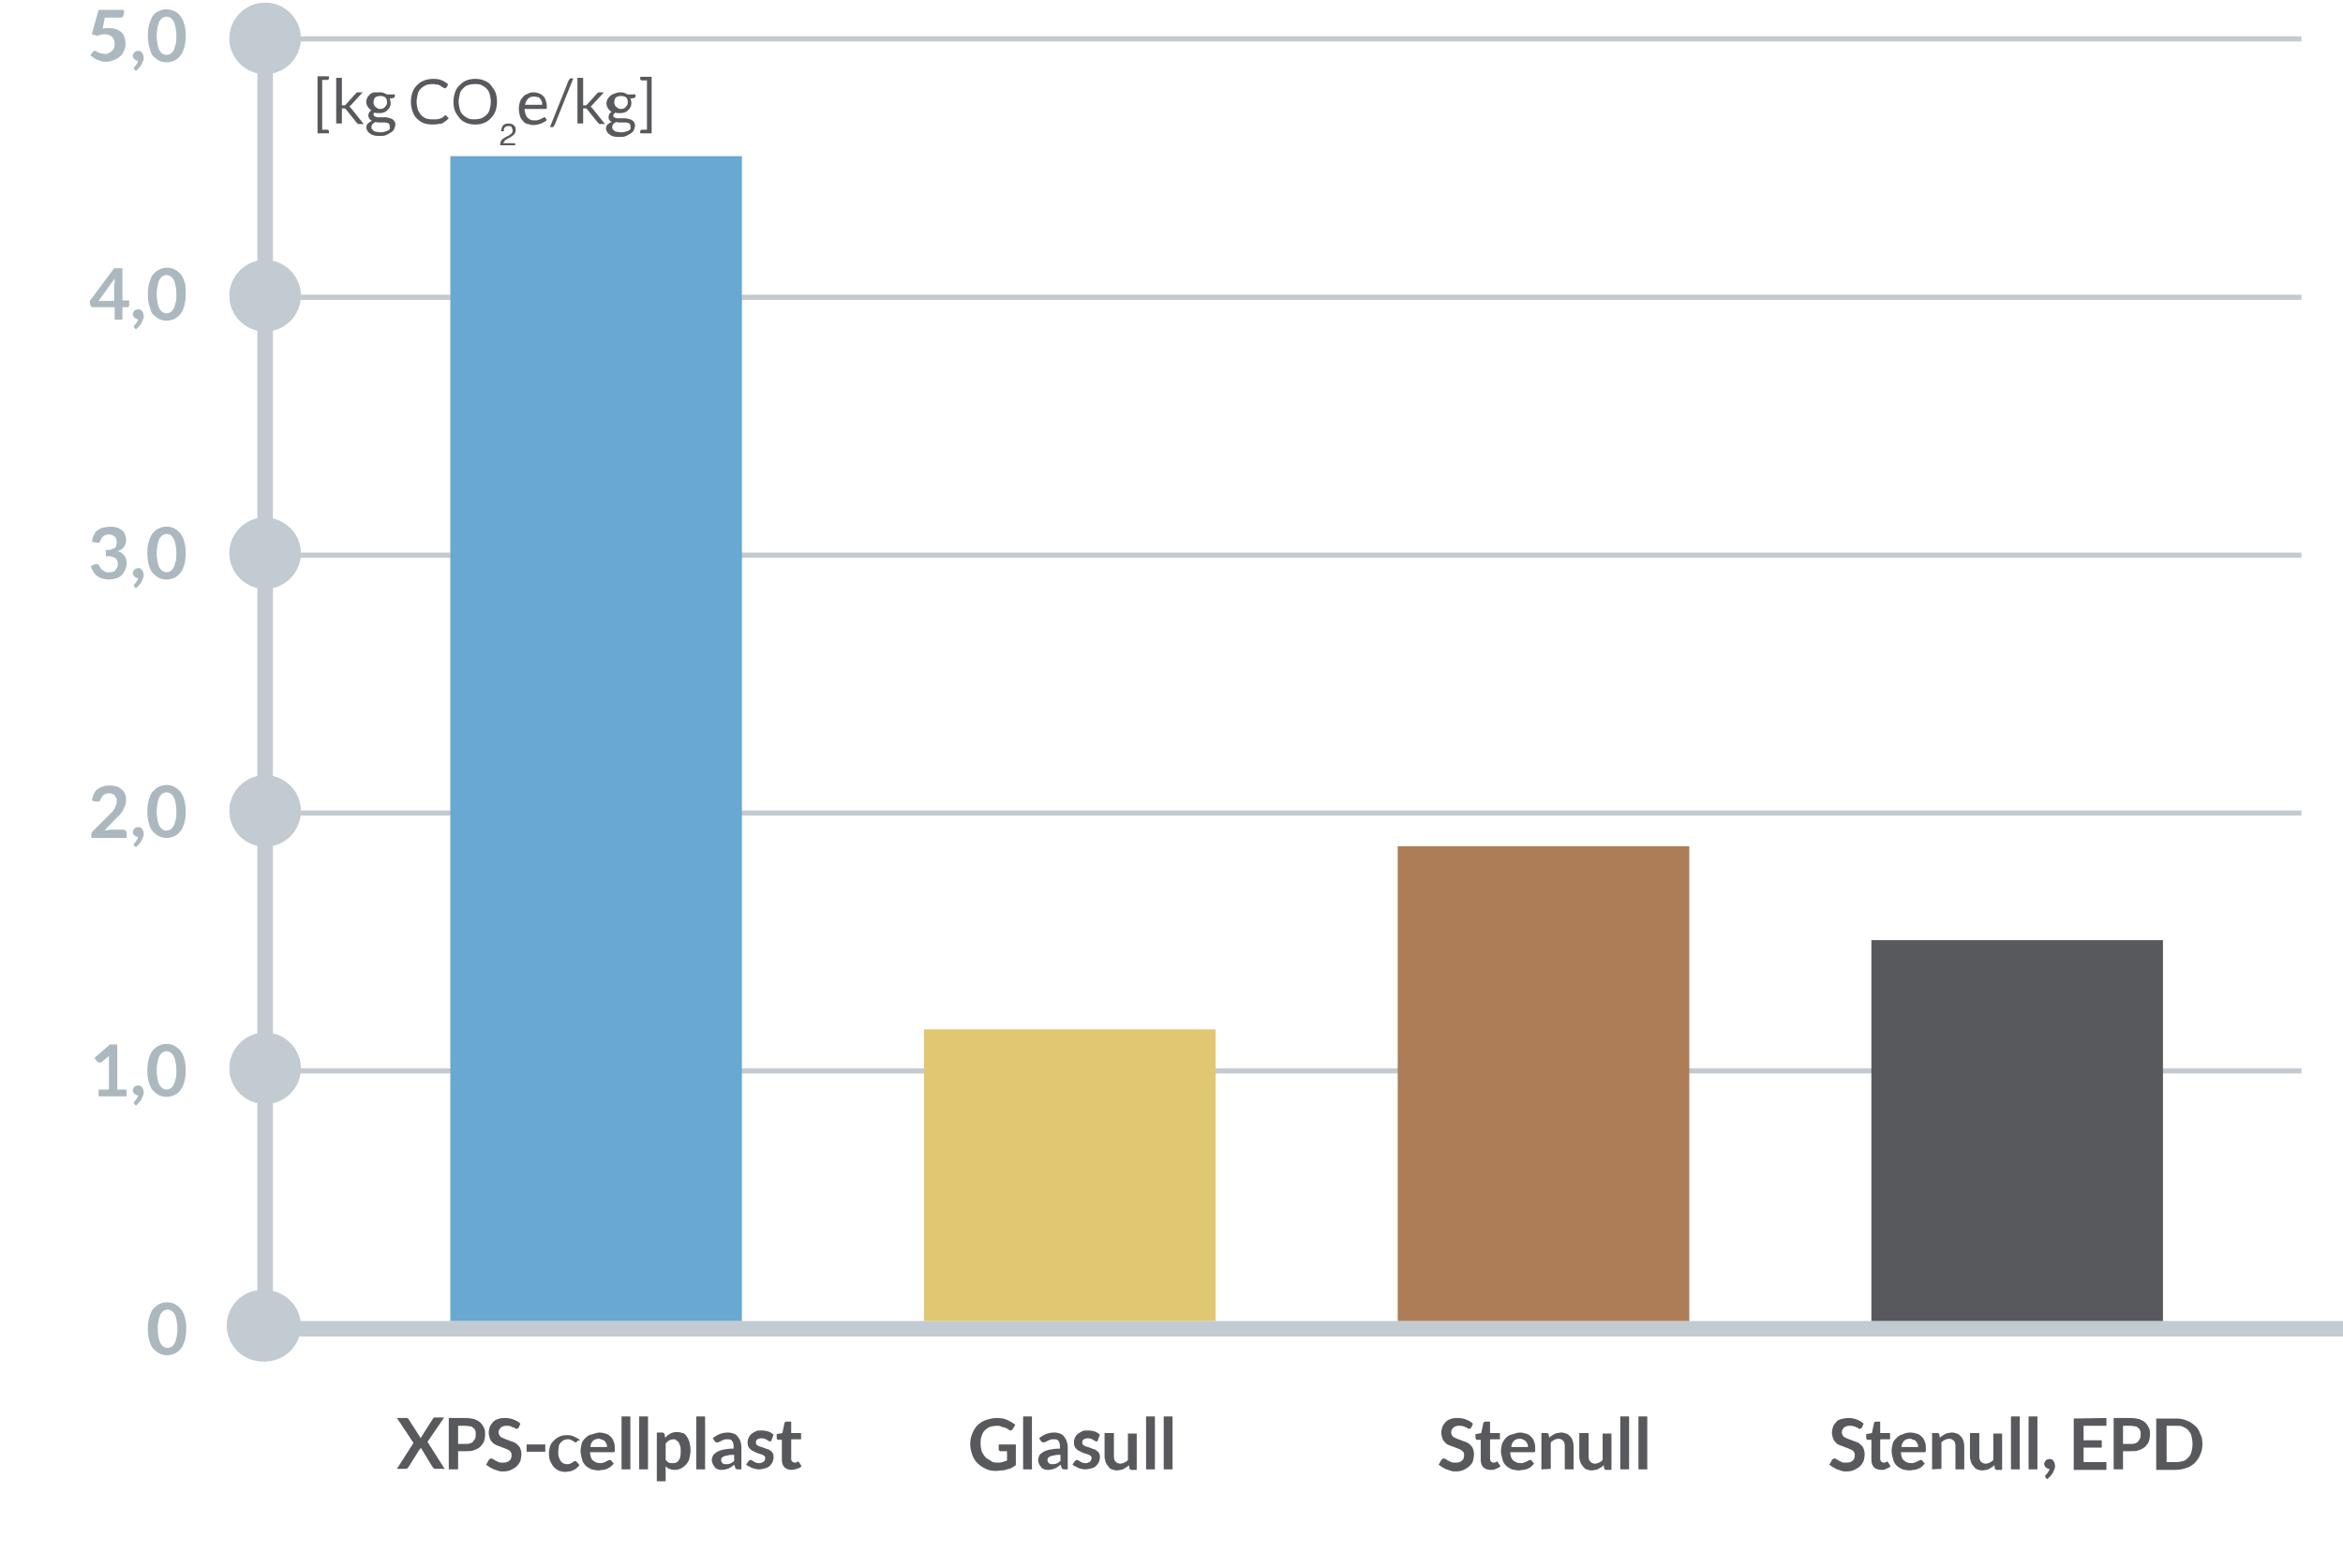 <?xml version="1.0" encoding="utf-8"?>
<!-- Generator: Adobe Illustrator 26.3.1, SVG Export Plug-In . SVG Version: 6.00 Build 0)  -->
<svg version="1.1" id="Group_1597" xmlns="http://www.w3.org/2000/svg" xmlns:xlink="http://www.w3.org/1999/xlink" x="0px" y="0px"
	 viewBox="0 0 451.6 302.3" style="enable-background:new 0 0 451.6 302.3;" xml:space="preserve">
<style type="text/css">
	.st0{enable-background:new    ;}
	.st1{fill:#ACB8BF;}
	.st2{clip-path:url(#SVGID_00000021097525694753598350000017687344074108751266_);}
	.st3{fill:#58595C;}
	.st4{fill:#C2CBD1;}
	.st5{clip-path:url(#SVGID_00000121240689869745102020000009972926457386087870_);}
	.st6{clip-path:url(#SVGID_00000031906868313459284750000012369961743848984966_);}
	.st7{fill:#68A8D1;}
	.st8{fill:#E1C772;}
	.st9{fill:#AD7D57;}
</style>
<g class="st0">
	<path class="st1" d="M21.4,101.5c0.5,0,0.9,0.1,1.2,0.2s0.7,0.3,0.9,0.5c0.3,0.2,0.5,0.5,0.6,0.8s0.2,0.6,0.2,1
		c0,0.3,0,0.6-0.1,0.8s-0.2,0.5-0.3,0.6c-0.1,0.2-0.3,0.3-0.5,0.5c-0.2,0.1-0.4,0.2-0.7,0.3c0.6,0.2,1,0.5,1.3,0.9s0.4,0.9,0.4,1.5
		c0,0.5-0.1,0.9-0.3,1.3c-0.2,0.4-0.4,0.7-0.7,1c-0.3,0.3-0.7,0.5-1.1,0.6s-0.8,0.2-1.3,0.2s-0.9-0.1-1.3-0.2s-0.7-0.3-1-0.5
		s-0.5-0.5-0.7-0.8s-0.4-0.7-0.5-1.1l0.7-0.3c0.1-0.1,0.3-0.1,0.4-0.1s0.2,0,0.3,0.1c0.1,0.1,0.2,0.1,0.2,0.2
		c0.1,0.2,0.2,0.3,0.3,0.5c0.1,0.2,0.2,0.3,0.4,0.4c0.1,0.1,0.3,0.2,0.5,0.3s0.4,0.1,0.7,0.1c0.3,0,0.5,0,0.8-0.1s0.4-0.2,0.5-0.4
		c0.1-0.2,0.3-0.3,0.3-0.5c0.1-0.2,0.1-0.4,0.1-0.6s0-0.5-0.1-0.6c-0.1-0.2-0.2-0.4-0.3-0.5c-0.2-0.1-0.4-0.2-0.7-0.3
		c-0.3-0.1-0.7-0.1-1.2-0.1V106c0.4,0,0.8,0,1-0.1c0.3-0.1,0.5-0.2,0.7-0.3c0.2-0.1,0.3-0.3,0.3-0.5c0.1-0.2,0.1-0.4,0.1-0.6
		c0-0.5-0.1-0.8-0.4-1.1c-0.3-0.2-0.6-0.4-1.1-0.4c-0.4,0-0.7,0.1-1,0.3s-0.5,0.5-0.6,0.8c-0.1,0.2-0.1,0.3-0.2,0.4
		s-0.2,0.1-0.4,0.1c-0.1,0-0.2,0-0.2,0l-0.9-0.2c0.1-0.5,0.2-0.9,0.4-1.3c0.2-0.4,0.4-0.7,0.7-0.9s0.6-0.4,1-0.5
		S21,101.5,21.4,101.5z"/>
	<path class="st1" d="M25.6,110.5c0-0.1,0-0.2,0.1-0.4c0-0.1,0.1-0.2,0.2-0.3c0.1-0.1,0.2-0.2,0.3-0.2c0.1,0,0.3-0.1,0.4-0.1
		c0.2,0,0.3,0,0.5,0.1c0.1,0.1,0.2,0.1,0.3,0.3s0.2,0.2,0.2,0.4c0,0.1,0.1,0.3,0.1,0.4c0,0.2,0,0.5-0.1,0.7s-0.2,0.5-0.3,0.7
		c-0.1,0.2-0.3,0.5-0.5,0.7s-0.4,0.4-0.6,0.6l-0.3-0.3c-0.1-0.1-0.1-0.2-0.1-0.3v-0.1l0.1-0.1c0.1-0.1,0.1-0.1,0.2-0.2
		s0.1-0.2,0.2-0.3c0.1-0.1,0.1-0.2,0.2-0.3c0.1-0.1,0.1-0.2,0.1-0.4c-0.1,0-0.3,0-0.4-0.1s-0.2-0.1-0.3-0.2
		c-0.1-0.1-0.2-0.2-0.2-0.3C25.6,110.8,25.6,110.6,25.6,110.5z"/>
	<path class="st1" d="M35.8,106.6c0,0.9-0.1,1.6-0.3,2.3c-0.2,0.6-0.4,1.2-0.8,1.6c-0.3,0.4-0.7,0.7-1.2,0.9
		c-0.4,0.2-0.9,0.3-1.4,0.3s-1-0.1-1.4-0.3c-0.4-0.2-0.8-0.5-1.2-0.9s-0.6-0.9-0.8-1.6c-0.2-0.6-0.3-1.4-0.3-2.3s0.1-1.6,0.3-2.3
		c0.2-0.6,0.4-1.2,0.8-1.6s0.7-0.7,1.2-0.9c0.4-0.2,0.9-0.3,1.4-0.3s1,0.1,1.4,0.3c0.4,0.2,0.8,0.5,1.2,0.9c0.3,0.4,0.6,0.9,0.8,1.6
		S35.8,105.7,35.8,106.6z M34,106.6c0-0.7-0.1-1.3-0.2-1.8c-0.1-0.5-0.2-0.8-0.4-1.1s-0.4-0.5-0.6-0.6s-0.5-0.2-0.7-0.2
		s-0.5,0.1-0.7,0.2s-0.4,0.3-0.6,0.6c-0.2,0.3-0.3,0.7-0.4,1.1c-0.1,0.5-0.2,1.1-0.2,1.8c0,0.7,0.1,1.3,0.2,1.8s0.2,0.8,0.4,1.1
		c0.2,0.3,0.4,0.5,0.6,0.6s0.5,0.2,0.7,0.2s0.5-0.1,0.7-0.2s0.4-0.3,0.6-0.6s0.3-0.7,0.4-1.1C34,107.9,34,107.3,34,106.6z"/>
</g>
<g class="st0">
	<path class="st1" d="M23.6,57.9h1.3v1c0,0.1,0,0.2-0.1,0.2s-0.1,0.1-0.3,0.1h-0.9v2.4h-1.5v-2.4h-4.2c-0.1,0-0.2,0-0.3-0.1
		c-0.1-0.1-0.1-0.2-0.2-0.3L17.3,58l4.7-6.3h1.6V57.9z M22.1,54.7c0-0.1,0-0.3,0-0.5s0-0.3,0-0.5L19,58h3v-3.3H22.1z"/>
	<path class="st1" d="M25.6,60.6c0-0.1,0-0.2,0.1-0.4c0-0.1,0.1-0.2,0.2-0.3s0.2-0.2,0.3-0.2c0.1,0,0.3-0.1,0.4-0.1
		c0.2,0,0.3,0,0.5,0.1c0.1,0.1,0.2,0.1,0.3,0.3s0.2,0.2,0.2,0.4c0,0.1,0.1,0.3,0.1,0.4c0,0.2,0,0.5-0.1,0.7s-0.2,0.5-0.3,0.7
		c-0.1,0.2-0.3,0.5-0.5,0.7s-0.4,0.4-0.6,0.6l-0.3-0.3c-0.1-0.1-0.1-0.2-0.1-0.3v-0.1l0.1-0.1c0.1-0.1,0.1-0.1,0.2-0.2
		c0.1-0.1,0.1-0.2,0.2-0.3s0.1-0.2,0.2-0.3s0.1-0.2,0.1-0.4c-0.1,0-0.3,0-0.4-0.1s-0.2-0.1-0.3-0.2c-0.1-0.1-0.2-0.2-0.2-0.3
		C25.6,60.9,25.6,60.8,25.6,60.6z"/>
	<path class="st1" d="M35.8,56.7c0,0.9-0.1,1.6-0.3,2.3c-0.2,0.6-0.4,1.2-0.8,1.6c-0.3,0.4-0.7,0.7-1.2,0.9
		c-0.4,0.2-0.9,0.3-1.4,0.3s-1-0.1-1.4-0.3s-0.8-0.5-1.2-0.9s-0.5-1-0.7-1.6s-0.3-1.4-0.3-2.3c0-0.9,0.1-1.6,0.3-2.3
		c0.2-0.6,0.4-1.2,0.8-1.6s0.7-0.7,1.2-0.9c0.4-0.2,0.9-0.3,1.4-0.3s1,0.1,1.4,0.3s0.8,0.5,1.2,0.9c0.3,0.4,0.6,0.9,0.8,1.6
		S35.8,55.9,35.8,56.7z M34,56.7c0-0.7-0.1-1.3-0.2-1.8c-0.1-0.5-0.2-0.8-0.4-1.1s-0.4-0.5-0.6-0.6S32.3,53,32.1,53
		s-0.5,0.1-0.7,0.2c-0.2,0.1-0.4,0.3-0.6,0.6s-0.3,0.7-0.4,1.1c-0.1,0.5-0.2,1.1-0.2,1.8s0.1,1.3,0.2,1.8s0.2,0.8,0.4,1.1
		c0.2,0.3,0.4,0.5,0.6,0.6s0.5,0.2,0.7,0.2s0.5-0.1,0.7-0.2s0.4-0.3,0.6-0.6s0.3-0.7,0.4-1.1C34,58,34,57.4,34,56.7z"/>
</g>
<g id="Group_1592">
	<g>
		<g>
			<g>
				<defs>
					<rect id="SVGID_1_" y="0" width="451.6" height="302.3"/>
				</defs>
				<clipPath id="SVGID_00000058585260998893556190000016621690631329323708_">
					<use xlink:href="#SVGID_1_"  style="overflow:visible;"/>
				</clipPath>
				<g id="Group_1591" style="clip-path:url(#SVGID_00000058585260998893556190000016621690631329323708_);">
					<g class="st0">
						<path class="st1" d="M23.9,2.6c0,0.2-0.1,0.4-0.2,0.6c-0.2,0.2-0.4,0.2-0.8,0.2h-2.7l-0.4,2.1c0.4-0.1,0.9-0.1,1.2-0.1
							c0.5,0,1,0.1,1.4,0.2c0.4,0.2,0.7,0.4,1,0.6c0.3,0.3,0.5,0.6,0.6,1s0.2,0.8,0.2,1.2c0,0.5-0.1,1-0.3,1.4
							c-0.2,0.4-0.4,0.8-0.8,1.1c-0.3,0.3-0.7,0.5-1.2,0.7s-0.9,0.3-1.5,0.3c-0.3,0-0.6,0-0.9-0.1s-0.5-0.2-0.8-0.3
							s-0.5-0.2-0.7-0.4s-0.4-0.3-0.6-0.4l0.5-0.7c0.1-0.2,0.3-0.2,0.4-0.2s0.2,0,0.3,0.1s0.3,0.2,0.4,0.2s0.3,0.2,0.5,0.2
							s0.5,0.1,0.7,0.1c0.3,0,0.6,0,0.8-0.2c0.2-0.1,0.4-0.2,0.6-0.4s0.3-0.4,0.4-0.6c0.1-0.2,0.1-0.5,0.1-0.8c0-0.5-0.2-1-0.5-1.3
							s-0.8-0.5-1.4-0.5c-0.5,0-1,0.1-1.4,0.3l-1.1-0.3L19,1.9h4.9V2.6z"/>
						<path class="st1" d="M25.6,10.8c0-0.1,0-0.2,0.1-0.4c0-0.1,0.1-0.2,0.2-0.3s0.2-0.2,0.3-0.2c0.1,0,0.3-0.1,0.4-0.1
							c0.2,0,0.3,0,0.5,0.1c0.1,0.1,0.2,0.1,0.3,0.3s0.2,0.2,0.2,0.4c0,0.1,0.1,0.3,0.1,0.4c0,0.2,0,0.5-0.1,0.7s-0.2,0.5-0.3,0.7
							c-0.1,0.2-0.3,0.5-0.5,0.7s-0.4,0.4-0.6,0.6l-0.3-0.3c-0.1-0.1-0.1-0.2-0.1-0.3V13l0.1-0.1c0.1-0.1,0.1-0.1,0.2-0.2
							c0.1-0.1,0.1-0.2,0.2-0.3s0.1-0.2,0.2-0.3s0.1-0.2,0.1-0.4c-0.1,0-0.3,0-0.4-0.1s-0.2-0.1-0.3-0.2c-0.1-0.1-0.2-0.2-0.2-0.3
							C25.6,11.1,25.6,10.9,25.6,10.8z"/>
						<path class="st1" d="M35.8,6.9c0,0.9-0.1,1.6-0.3,2.3c-0.2,0.6-0.4,1.2-0.8,1.6c-0.3,0.4-0.7,0.7-1.2,0.9
							c-0.4,0.2-0.9,0.3-1.4,0.3s-1-0.1-1.4-0.3s-0.8-0.5-1.2-0.9s-0.5-1-0.7-1.7c-0.2-0.6-0.3-1.4-0.3-2.3s0.1-1.6,0.3-2.3
							C29,4,29.2,3.4,29.5,3s0.7-0.7,1.2-0.9c0.4-0.2,0.9-0.3,1.4-0.3c0.5,0,1,0.1,1.4,0.3C34,2.3,34.4,2.6,34.7,3s0.6,0.9,0.8,1.6
							S35.8,6,35.8,6.9z M34,6.9c0-0.7-0.1-1.3-0.2-1.8c-0.1-0.5-0.2-0.8-0.4-1.1S33,3.5,32.8,3.4s-0.5-0.2-0.7-0.2
							s-0.5,0.1-0.7,0.2C31.2,3.5,31,3.7,30.8,4s-0.3,0.7-0.4,1.1c-0.1,0.5-0.2,1.1-0.2,1.8s0.1,1.3,0.2,1.8s0.2,0.8,0.4,1.1
							c0.2,0.3,0.4,0.5,0.6,0.6s0.5,0.2,0.7,0.2c0.2,0,0.5-0.1,0.7-0.2s0.4-0.3,0.6-0.6s0.3-0.7,0.4-1.1C34,8.2,34,7.6,34,6.9z"/>
					</g>
				</g>
			</g>
		</g>
	</g>
</g>
<g class="st0">
	<path class="st1" d="M21.2,151.4c0.5,0,0.9,0.1,1.3,0.2c0.4,0.1,0.7,0.3,1,0.6c0.3,0.2,0.5,0.5,0.6,0.9c0.2,0.3,0.2,0.7,0.2,1.2
		c0,0.4-0.1,0.7-0.2,1s-0.3,0.6-0.4,0.9c-0.2,0.3-0.4,0.6-0.6,0.8c-0.2,0.3-0.5,0.5-0.8,0.8l-2.2,2.3c0.2-0.1,0.4-0.1,0.6-0.1
		s0.4-0.1,0.6-0.1h2.5c0.2,0,0.3,0.1,0.4,0.2c0.1,0.1,0.2,0.2,0.2,0.4v1h-6.8v-0.6c0-0.1,0-0.2,0.1-0.4c0-0.1,0.1-0.2,0.2-0.3l3-3
		c0.3-0.3,0.5-0.5,0.7-0.7s0.4-0.5,0.5-0.7s0.2-0.5,0.3-0.7c0.1-0.2,0.1-0.5,0.1-0.7s0-0.4-0.1-0.6c-0.1-0.2-0.2-0.3-0.3-0.5
		s-0.3-0.2-0.5-0.3s-0.4-0.1-0.6-0.1c-0.4,0-0.7,0.1-1,0.3s-0.4,0.5-0.6,0.8c-0.1,0.2-0.1,0.3-0.2,0.4c-0.1,0.1-0.2,0.1-0.4,0.1
		c-0.1,0-0.1,0-0.2,0l-0.9-0.2c0.1-0.5,0.2-0.9,0.4-1.3c0.2-0.4,0.4-0.7,0.7-0.9c0.3-0.2,0.6-0.4,1-0.5
		C20.4,151.4,20.8,151.4,21.2,151.4z"/>
	<path class="st1" d="M25.6,160.4c0-0.1,0-0.2,0.1-0.4c0-0.1,0.1-0.2,0.2-0.3s0.2-0.2,0.3-0.2c0.1,0,0.3-0.1,0.4-0.1
		c0.2,0,0.3,0,0.5,0.1c0.1,0.1,0.2,0.1,0.3,0.3s0.2,0.2,0.2,0.4c0,0.1,0.1,0.3,0.1,0.4c0,0.2,0,0.5-0.1,0.7s-0.2,0.5-0.3,0.7
		c-0.1,0.2-0.3,0.5-0.5,0.7s-0.4,0.4-0.6,0.6l-0.3-0.3c-0.1-0.1-0.1-0.2-0.1-0.3v-0.1l0.1-0.1c0.1-0.1,0.1-0.1,0.2-0.2
		c0.1-0.1,0.1-0.2,0.2-0.3s0.1-0.2,0.2-0.3s0.1-0.2,0.1-0.4c-0.1,0-0.3,0-0.4-0.1s-0.2-0.1-0.3-0.2c-0.1-0.1-0.2-0.2-0.2-0.3
		C25.6,160.6,25.6,160.5,25.6,160.4z"/>
	<path class="st1" d="M35.8,156.4c0,0.9-0.1,1.6-0.3,2.3c-0.2,0.6-0.4,1.2-0.8,1.6c-0.3,0.4-0.7,0.7-1.2,0.9
		c-0.4,0.2-0.9,0.3-1.4,0.3s-1-0.1-1.4-0.3s-0.8-0.5-1.2-0.9s-0.6-0.9-0.8-1.6c-0.2-0.6-0.3-1.4-0.3-2.3c0-0.9,0.1-1.6,0.3-2.3
		c0.2-0.6,0.4-1.2,0.8-1.6s0.7-0.7,1.2-0.9c0.4-0.2,0.9-0.3,1.4-0.3s1,0.1,1.4,0.3s0.8,0.5,1.2,0.9c0.3,0.4,0.6,0.9,0.8,1.6
		S35.8,155.6,35.8,156.4z M34,156.4c0-0.7-0.1-1.3-0.2-1.8c-0.1-0.5-0.2-0.8-0.4-1.1s-0.4-0.5-0.6-0.6s-0.5-0.2-0.7-0.2
		s-0.5,0.1-0.7,0.2c-0.2,0.1-0.4,0.3-0.6,0.6s-0.3,0.7-0.4,1.1c-0.1,0.5-0.2,1.1-0.2,1.8s0.1,1.3,0.2,1.8s0.2,0.8,0.4,1.1
		c0.2,0.3,0.4,0.5,0.6,0.6s0.5,0.2,0.7,0.2s0.5-0.1,0.7-0.2s0.4-0.3,0.6-0.6s0.3-0.7,0.4-1.1C34,157.7,34,157.2,34,156.4z"/>
</g>
<g class="st0">
	<path class="st1" d="M35.9,256.1c0,0.9-0.1,1.6-0.3,2.3c-0.2,0.6-0.4,1.2-0.8,1.6c-0.3,0.4-0.7,0.7-1.2,0.9
		c-0.4,0.2-0.9,0.3-1.4,0.3s-1-0.1-1.4-0.3c-0.4-0.2-0.8-0.5-1.2-0.9s-0.6-0.9-0.8-1.6c-0.2-0.6-0.3-1.4-0.3-2.3
		c0-0.9,0.1-1.6,0.3-2.3c0.2-0.6,0.4-1.2,0.8-1.6s0.7-0.7,1.2-0.9c0.4-0.2,0.9-0.3,1.4-0.3s1,0.1,1.4,0.3s0.8,0.5,1.2,0.9
		c0.3,0.4,0.6,0.9,0.8,1.6S35.9,255.3,35.9,256.1z M34.2,256.1c0-0.7-0.1-1.3-0.2-1.8c-0.1-0.5-0.2-0.8-0.4-1.1s-0.4-0.5-0.6-0.6
		s-0.5-0.2-0.7-0.2s-0.5,0.1-0.7,0.2c-0.2,0.1-0.4,0.3-0.6,0.6s-0.3,0.7-0.4,1.1c-0.1,0.5-0.2,1.1-0.2,1.8c0,0.7,0.1,1.3,0.2,1.8
		s0.2,0.8,0.4,1.1c0.2,0.3,0.4,0.5,0.6,0.6s0.5,0.2,0.7,0.2s0.5-0.1,0.7-0.2s0.4-0.3,0.6-0.6s0.3-0.7,0.4-1.1
		C34.1,257.5,34.2,256.9,34.2,256.1z"/>
</g>
<g class="st0">
	<path class="st3" d="M79.7,278.1l-3.2-4.8h1.8c0.1,0,0.2,0,0.3,0.1c0.1,0,0.1,0.1,0.2,0.2l2.3,3.6c0-0.1,0-0.1,0.1-0.2
		c0-0.1,0.1-0.1,0.1-0.2l2.1-3.3c0.1-0.2,0.2-0.3,0.4-0.3h1.8l-3.2,4.7l3.3,5.2h-1.8c-0.1,0-0.2,0-0.3-0.1c-0.1-0.1-0.1-0.1-0.2-0.2
		l-2.3-3.8c0,0.1,0,0.1-0.1,0.2c0,0,0,0.1-0.1,0.1l-2.2,3.5c-0.1,0.1-0.1,0.2-0.2,0.2s-0.2,0.1-0.3,0.1h-1.7L79.7,278.1z"/>
</g>
<g class="st0">
	<path class="st3" d="M88.3,279.7v3.5h-1.8v-9.9h3.2c0.7,0,1.2,0.1,1.7,0.2c0.5,0.2,0.9,0.4,1.2,0.7c0.3,0.3,0.5,0.6,0.7,1
		s0.2,0.8,0.2,1.3s-0.1,0.9-0.2,1.3c-0.2,0.4-0.4,0.7-0.7,1c-0.3,0.3-0.7,0.5-1.2,0.7s-1,0.2-1.7,0.2L88.3,279.7L88.3,279.7z
		 M88.3,278.3h1.4c0.3,0,0.6,0,0.9-0.1s0.5-0.2,0.6-0.4c0.2-0.2,0.3-0.4,0.4-0.6s0.1-0.5,0.1-0.8s0-0.5-0.1-0.7s-0.2-0.4-0.4-0.5
		c-0.2-0.2-0.4-0.3-0.6-0.3s-0.5-0.1-0.9-0.1h-1.4V278.3z"/>
</g>
<g class="st0">
	<path class="st3" d="M100,275.1c-0.1,0.1-0.1,0.2-0.2,0.2s-0.1,0.1-0.2,0.1s-0.2,0-0.3-0.1c-0.1-0.1-0.2-0.2-0.4-0.2
		s-0.3-0.2-0.5-0.2c-0.2-0.1-0.5-0.1-0.7-0.1c-0.3,0-0.5,0-0.7,0.1s-0.4,0.1-0.5,0.3c-0.1,0.1-0.2,0.2-0.3,0.4
		c-0.1,0.2-0.1,0.3-0.1,0.5s0.1,0.4,0.2,0.6s0.3,0.3,0.5,0.4s0.5,0.2,0.7,0.3s0.6,0.2,0.8,0.3c0.3,0.1,0.6,0.2,0.8,0.3
		c0.3,0.1,0.5,0.3,0.7,0.5s0.4,0.4,0.5,0.7c0.1,0.3,0.2,0.6,0.2,1.1c0,0.4-0.1,0.9-0.2,1.3c-0.2,0.4-0.4,0.7-0.7,1s-0.7,0.5-1.1,0.7
		s-0.9,0.3-1.5,0.3c-0.3,0-0.6,0-0.9-0.1s-0.6-0.2-0.9-0.3s-0.5-0.3-0.8-0.4c-0.2-0.2-0.5-0.3-0.7-0.5l0.5-0.9
		c0.1-0.1,0.1-0.1,0.2-0.2c0.1,0,0.1-0.1,0.2-0.1s0.2,0,0.4,0.1s0.3,0.2,0.5,0.3c0.2,0.1,0.4,0.2,0.6,0.3c0.2,0.1,0.5,0.1,0.9,0.1
		c0.5,0,0.9-0.1,1.2-0.4c0.3-0.2,0.4-0.6,0.4-1.1c0-0.3-0.1-0.5-0.2-0.6c-0.1-0.2-0.3-0.3-0.5-0.4s-0.5-0.2-0.7-0.3
		c-0.3-0.1-0.6-0.2-0.8-0.3c-0.3-0.1-0.6-0.2-0.8-0.3s-0.5-0.3-0.7-0.5s-0.4-0.5-0.5-0.8s-0.2-0.7-0.2-1.1s0.1-0.7,0.2-1.1
		c0.1-0.3,0.4-0.6,0.6-0.9c0.3-0.3,0.6-0.5,1-0.6c0.4-0.2,0.9-0.2,1.4-0.2c0.6,0,1.1,0.1,1.6,0.3c0.5,0.2,0.9,0.4,1.3,0.8L100,275.1
		z"/>
</g>
<g class="st0">
	<path class="st3" d="M101.5,278.4h3.6v1.4h-3.6V278.4z"/>
</g>
<g class="st0">
	<path class="st3" d="M111.3,277.7c-0.1,0.1-0.1,0.1-0.1,0.2c0,0-0.1,0.1-0.2,0.1s-0.2,0-0.3-0.1s-0.2-0.1-0.3-0.2
		c-0.1-0.1-0.3-0.1-0.4-0.2c-0.2-0.1-0.4-0.1-0.6-0.1c-0.3,0-0.6,0.1-0.8,0.2s-0.4,0.3-0.6,0.5c-0.1,0.2-0.3,0.4-0.3,0.7
		s-0.1,0.6-0.1,1s0,0.7,0.1,1s0.2,0.5,0.3,0.7c0.2,0.2,0.3,0.4,0.5,0.5s0.5,0.2,0.7,0.2c0.3,0,0.5,0,0.7-0.1s0.3-0.1,0.4-0.2
		s0.2-0.2,0.3-0.2c0.1-0.1,0.2-0.1,0.3-0.1c0.1,0,0.2,0.1,0.3,0.2l0.5,0.6c-0.2,0.2-0.4,0.4-0.6,0.6c-0.2,0.1-0.4,0.3-0.7,0.4
		c-0.2,0.1-0.5,0.2-0.7,0.2c-0.3,0-0.5,0.1-0.7,0.1c-0.4,0-0.8-0.1-1.2-0.2c-0.4-0.2-0.7-0.4-1-0.7s-0.5-0.7-0.7-1.1s-0.3-1-0.3-1.5
		s0.1-1,0.2-1.4s0.4-0.8,0.7-1.1c0.3-0.3,0.6-0.6,1.1-0.8c0.4-0.2,0.9-0.3,1.5-0.3c0.5,0,1,0.1,1.4,0.3c0.4,0.2,0.8,0.4,1.1,0.7
		L111.3,277.7z"/>
</g>
<g class="st0">
	<path class="st3" d="M115.5,276.1c0.4,0,0.9,0.1,1.2,0.2c0.4,0.1,0.7,0.3,1,0.6c0.3,0.3,0.5,0.6,0.6,1c0.2,0.4,0.2,0.8,0.2,1.4
		c0,0.1,0,0.2,0,0.3c0,0.1,0,0.2-0.1,0.2l-0.1,0.1c-0.1,0-0.1,0-0.2,0h-4.4c0.1,0.7,0.2,1.3,0.6,1.6s0.8,0.5,1.3,0.5
		c0.3,0,0.5,0,0.7-0.1s0.4-0.1,0.5-0.2s0.3-0.1,0.4-0.2s0.2-0.1,0.3-0.1c0.1,0,0.1,0,0.2,0s0.1,0.1,0.1,0.1l0.5,0.6
		c-0.2,0.2-0.4,0.4-0.6,0.6c-0.2,0.1-0.5,0.3-0.7,0.4c-0.3,0.1-0.5,0.2-0.8,0.2s-0.5,0.1-0.8,0.1c-0.5,0-0.9-0.1-1.4-0.2
		c-0.4-0.2-0.8-0.4-1.1-0.7s-0.6-0.7-0.7-1.2s-0.3-1-0.3-1.6c0-0.5,0.1-0.9,0.2-1.4s0.4-0.8,0.7-1.1c0.3-0.3,0.6-0.6,1.1-0.7
		S115,276.1,115.5,276.1z M115.5,277.3c-0.5,0-0.9,0.1-1.2,0.4s-0.5,0.7-0.5,1.2h3.2c0-0.2,0-0.4-0.1-0.6s-0.2-0.4-0.3-0.5
		c-0.1-0.1-0.3-0.3-0.5-0.3S115.8,277.3,115.5,277.3z"/>
	<path class="st3" d="M121.5,273v10.2h-1.7V273H121.5z"/>
</g>
<g class="st0">
	<path class="st3" d="M124.9,273v10.2h-1.7V273H124.9z"/>
	<path class="st3" d="M126.6,285.5v-9.4h1c0.1,0,0.2,0,0.3,0.1c0.1,0,0.1,0.1,0.2,0.2l0.1,0.7c0.3-0.3,0.6-0.6,1-0.8
		c0.4-0.2,0.8-0.3,1.3-0.3c0.4,0,0.7,0.1,1.1,0.2s0.6,0.4,0.8,0.7c0.2,0.3,0.4,0.7,0.5,1.1s0.2,1,0.2,1.5s-0.1,1-0.2,1.5
		s-0.3,0.8-0.6,1.2c-0.3,0.3-0.6,0.6-1,0.8c-0.4,0.2-0.8,0.3-1.3,0.3c-0.4,0-0.7-0.1-1-0.2s-0.5-0.3-0.7-0.5v2.9L126.6,285.5
		L126.6,285.5z M129.9,277.4c-0.4,0-0.7,0.1-0.9,0.2s-0.5,0.4-0.7,0.6v3.2c0.2,0.2,0.4,0.4,0.6,0.5c0.2,0.1,0.5,0.1,0.7,0.1
		c0.3,0,0.5,0,0.7-0.1s0.4-0.2,0.5-0.4c0.1-0.2,0.3-0.4,0.3-0.7c0.1-0.3,0.1-0.7,0.1-1.1s0-0.8-0.1-1c-0.1-0.3-0.2-0.5-0.3-0.7
		s-0.3-0.3-0.5-0.4C130.3,277.4,130.1,277.4,129.9,277.4z"/>
</g>
<g class="st0">
	<path class="st3" d="M135.9,273v10.2h-1.7V273H135.9z"/>
	<path class="st3" d="M143.1,283.2h-0.8c-0.2,0-0.3,0-0.4-0.1c-0.1,0-0.2-0.1-0.2-0.3l-0.2-0.5c-0.2,0.2-0.4,0.3-0.5,0.4
		c-0.2,0.1-0.3,0.2-0.5,0.3c-0.2,0.1-0.4,0.1-0.6,0.2c-0.2,0-0.4,0.1-0.7,0.1s-0.6,0-0.8-0.1c-0.3-0.1-0.5-0.2-0.6-0.4
		c-0.2-0.2-0.3-0.4-0.4-0.6c-0.1-0.2-0.2-0.5-0.2-0.8s0.1-0.5,0.2-0.8s0.4-0.5,0.7-0.7s0.8-0.4,1.3-0.5s1.2-0.2,2-0.2v-0.4
		c0-0.5-0.1-0.8-0.3-1.1s-0.5-0.3-0.9-0.3c-0.3,0-0.5,0-0.7,0.1s-0.3,0.1-0.5,0.2c-0.1,0.1-0.3,0.2-0.4,0.2
		c-0.1,0.1-0.2,0.1-0.4,0.1c-0.1,0-0.2,0-0.3-0.1s-0.1-0.1-0.2-0.2l-0.3-0.5c0.8-0.7,1.8-1.1,2.9-1.1c0.4,0,0.8,0.1,1.1,0.2
		s0.6,0.3,0.8,0.6s0.4,0.5,0.5,0.9c0.1,0.3,0.2,0.7,0.2,1.1v4.3L143.1,283.2L143.1,283.2z M139.8,282.2c0.2,0,0.3,0,0.5,0
		c0.1,0,0.3-0.1,0.4-0.1c0.1-0.1,0.3-0.1,0.4-0.2c0.1-0.1,0.2-0.2,0.4-0.3v-1.2c-0.5,0-0.9,0-1.2,0.1s-0.6,0.1-0.8,0.2
		s-0.3,0.2-0.4,0.3s-0.1,0.3-0.1,0.4c0,0.3,0.1,0.5,0.3,0.6C139.3,282.1,139.5,282.2,139.8,282.2z"/>
	<path class="st3" d="M148.7,277.6c0,0.1-0.1,0.1-0.1,0.2c-0.1,0-0.1,0-0.2,0c-0.1,0-0.2,0-0.3-0.1s-0.2-0.1-0.3-0.2
		s-0.3-0.1-0.4-0.2c-0.2,0-0.3-0.1-0.6-0.1s-0.6,0.1-0.8,0.2s-0.3,0.3-0.3,0.6c0,0.2,0,0.3,0.1,0.4s0.2,0.2,0.4,0.3
		c0.2,0.1,0.3,0.1,0.6,0.2c0.2,0.1,0.4,0.1,0.6,0.2s0.4,0.2,0.6,0.2c0.2,0.1,0.4,0.2,0.6,0.4c0.2,0.1,0.3,0.3,0.4,0.5
		c0.1,0.2,0.1,0.4,0.1,0.7c0,0.3-0.1,0.7-0.2,0.9s-0.3,0.5-0.5,0.7s-0.5,0.4-0.9,0.5s-0.8,0.2-1.2,0.2c-0.2,0-0.5,0-0.7-0.1
		c-0.2,0-0.5-0.1-0.7-0.2s-0.4-0.2-0.6-0.3c-0.2-0.1-0.3-0.2-0.5-0.3l0.4-0.6c0.1-0.1,0.1-0.1,0.2-0.2s0.2-0.1,0.3-0.1
		s0.2,0,0.3,0.1s0.2,0.1,0.3,0.2s0.3,0.1,0.4,0.2c0.2,0.1,0.4,0.1,0.6,0.1c0.2,0,0.4,0,0.5-0.1c0.1,0,0.3-0.1,0.4-0.2
		c0.1-0.1,0.2-0.2,0.2-0.3c0-0.1,0.1-0.2,0.1-0.3c0-0.2,0-0.3-0.1-0.4s-0.2-0.2-0.4-0.3c-0.2-0.1-0.3-0.1-0.6-0.2
		c-0.2-0.1-0.4-0.1-0.6-0.2c-0.2-0.1-0.4-0.2-0.6-0.3c-0.2-0.1-0.4-0.2-0.6-0.4s-0.3-0.3-0.4-0.6c-0.1-0.2-0.1-0.5-0.1-0.8
		s0.1-0.6,0.2-0.8c0.1-0.3,0.3-0.5,0.5-0.7s0.5-0.3,0.8-0.5s0.7-0.2,1.2-0.2s0.9,0.1,1.3,0.2s0.7,0.4,1,0.6L148.7,277.6z"/>
</g>
<g class="st0">
	<path class="st3" d="M152.6,283.3c-0.6,0-1.1-0.2-1.4-0.5c-0.3-0.3-0.5-0.8-0.5-1.4v-3.9H150c-0.1,0-0.2,0-0.2-0.1
		s-0.1-0.1-0.1-0.3v-0.7l1.1-0.2l0.4-1.9c0-0.1,0.1-0.2,0.1-0.2c0.1,0,0.1-0.1,0.3-0.1h0.9v2.2h1.9v1.2h-1.9v3.8
		c0,0.2,0.1,0.4,0.2,0.5c0.1,0.1,0.3,0.2,0.4,0.2c0.1,0,0.2,0,0.3,0s0.1-0.1,0.2-0.1c0.1,0,0.1-0.1,0.1-0.1h0.1c0.1,0,0.1,0,0.1,0
		l0.1,0.1l0.5,0.8c-0.2,0.2-0.5,0.4-0.9,0.5S152.9,283.3,152.6,283.3z"/>
</g>
<g class="st0">
	<path class="st3" d="M192.1,281.9c0.4,0,0.8,0,1.1-0.1s0.6-0.2,0.9-0.3v-1.8h-1.2c-0.1,0-0.2,0-0.3-0.1s-0.1-0.1-0.1-0.2v-1h3.3v4
		c-0.3,0.2-0.5,0.3-0.8,0.5s-0.6,0.2-0.9,0.3s-0.6,0.2-1,0.2s-0.7,0.1-1.1,0.1c-0.7,0-1.4-0.1-2-0.4s-1.1-0.6-1.6-1.1s-0.8-1-1-1.6
		s-0.4-1.3-0.4-2s0.1-1.4,0.4-2.1s0.6-1.2,1-1.6s1-0.8,1.6-1s1.4-0.4,2.1-0.4c0.8,0,1.5,0.1,2.1,0.4s1.1,0.6,1.5,0.9l-0.5,0.8
		c-0.1,0.2-0.2,0.3-0.4,0.3c-0.1,0-0.2,0-0.3-0.1s-0.3-0.2-0.5-0.3s-0.3-0.2-0.5-0.2s-0.4-0.1-0.6-0.2s-0.5-0.1-0.8-0.1
		c-0.5,0-0.9,0.1-1.3,0.2c-0.4,0.2-0.7,0.4-1,0.7s-0.5,0.7-0.6,1.1c-0.2,0.4-0.2,0.9-0.2,1.4c0,0.6,0.1,1.1,0.2,1.5
		c0.2,0.4,0.4,0.8,0.7,1.1s0.6,0.5,1,0.7C191.2,281.8,191.6,281.9,192.1,281.9z"/>
</g>
<g class="st0">
	<path class="st3" d="M198.9,273v10.2h-1.7V273H198.9z"/>
	<path class="st3" d="M206,283.2h-0.8c-0.2,0-0.3,0-0.4-0.1c-0.1,0-0.2-0.1-0.2-0.3l-0.2-0.5c-0.2,0.2-0.4,0.3-0.5,0.4
		c-0.2,0.1-0.3,0.2-0.5,0.3c-0.2,0.1-0.4,0.1-0.6,0.2c-0.2,0-0.4,0.1-0.7,0.1s-0.6,0-0.8-0.1c-0.3-0.1-0.5-0.2-0.6-0.4
		c-0.2-0.2-0.3-0.4-0.4-0.6c-0.1-0.2-0.2-0.5-0.2-0.8s0.1-0.5,0.2-0.8s0.4-0.5,0.7-0.7s0.8-0.4,1.3-0.5s1.2-0.2,2-0.2v-0.4
		c0-0.5-0.1-0.8-0.3-1.1s-0.5-0.3-0.9-0.3c-0.3,0-0.5,0-0.7,0.1s-0.3,0.1-0.5,0.2c-0.1,0.1-0.3,0.2-0.4,0.2
		c-0.1,0.1-0.2,0.1-0.4,0.1c-0.1,0-0.2,0-0.3-0.1s-0.1-0.1-0.2-0.2l-0.3-0.5c0.8-0.7,1.8-1.1,2.9-1.1c0.4,0,0.8,0.1,1.1,0.2
		s0.6,0.3,0.8,0.6s0.4,0.5,0.5,0.9c0.1,0.3,0.2,0.7,0.2,1.1v4.3L206,283.2L206,283.2z M202.7,282.2c0.2,0,0.3,0,0.5,0
		c0.1,0,0.3-0.1,0.4-0.1c0.1-0.1,0.3-0.1,0.4-0.2c0.1-0.1,0.2-0.2,0.4-0.3v-1.2c-0.5,0-0.9,0-1.2,0.1s-0.6,0.1-0.8,0.2
		s-0.3,0.2-0.4,0.3s-0.1,0.3-0.1,0.4c0,0.3,0.1,0.5,0.3,0.6C202.2,282.1,202.5,282.2,202.7,282.2z"/>
	<path class="st3" d="M211.6,277.6c0,0.1-0.1,0.1-0.1,0.2c-0.1,0-0.1,0-0.2,0c-0.1,0-0.2,0-0.3-0.1s-0.2-0.1-0.3-0.2
		s-0.3-0.1-0.4-0.2c-0.2,0-0.3-0.1-0.6-0.1s-0.6,0.1-0.8,0.2s-0.3,0.3-0.3,0.6c0,0.2,0,0.3,0.1,0.4s0.2,0.2,0.4,0.3
		c0.2,0.1,0.3,0.1,0.6,0.2c0.2,0.1,0.4,0.1,0.6,0.2s0.4,0.2,0.6,0.2c0.2,0.1,0.4,0.2,0.6,0.4c0.2,0.1,0.3,0.3,0.4,0.5
		c0.1,0.2,0.1,0.4,0.1,0.7c0,0.3-0.1,0.7-0.2,0.9s-0.3,0.5-0.5,0.7s-0.5,0.4-0.9,0.5s-0.8,0.2-1.2,0.2c-0.2,0-0.5,0-0.7-0.1
		c-0.2,0-0.5-0.1-0.7-0.2s-0.4-0.2-0.6-0.3c-0.2-0.1-0.3-0.2-0.5-0.3l0.4-0.6c0.1-0.1,0.1-0.1,0.2-0.2s0.2-0.1,0.3-0.1
		s0.2,0,0.3,0.1s0.2,0.1,0.3,0.2s0.3,0.1,0.4,0.2c0.2,0.1,0.4,0.1,0.6,0.1c0.2,0,0.4,0,0.5-0.1c0.1,0,0.3-0.1,0.4-0.2
		c0.1-0.1,0.2-0.2,0.2-0.3c0-0.1,0.1-0.2,0.1-0.3c0-0.2,0-0.3-0.1-0.4s-0.2-0.2-0.4-0.3c-0.2-0.1-0.3-0.1-0.6-0.2
		c-0.2-0.1-0.4-0.1-0.6-0.2c-0.2-0.1-0.4-0.2-0.6-0.3c-0.2-0.1-0.4-0.2-0.6-0.4s-0.3-0.3-0.4-0.6c-0.1-0.2-0.1-0.5-0.1-0.8
		s0.1-0.6,0.2-0.8c0.1-0.3,0.3-0.5,0.5-0.7s0.5-0.3,0.8-0.5s0.7-0.2,1.2-0.2s0.9,0.1,1.3,0.2s0.7,0.4,1,0.6L211.6,277.6z"/>
</g>
<g class="st0">
	<path class="st3" d="M214.7,276.2v4.5c0,0.4,0.1,0.8,0.3,1s0.5,0.4,0.9,0.4c0.3,0,0.6-0.1,0.8-0.2c0.3-0.1,0.5-0.3,0.7-0.5v-5.1
		h1.7v7h-1c-0.2,0-0.4-0.1-0.4-0.3l-0.1-0.6c-0.1,0.1-0.3,0.3-0.5,0.4s-0.3,0.2-0.5,0.3c-0.2,0.1-0.4,0.2-0.6,0.2
		c-0.2,0-0.4,0.1-0.7,0.1c-0.4,0-0.7-0.1-1-0.2s-0.5-0.3-0.7-0.6s-0.4-0.5-0.5-0.8s-0.2-0.7-0.2-1.1v-4.5L214.7,276.2L214.7,276.2z"
		/>
	<path class="st3" d="M222.6,273v10.2h-1.7V273H222.6z"/>
</g>
<g class="st0">
	<path class="st3" d="M226,273v10.2h-1.7V273H226z"/>
</g>
<g class="st0">
	<path class="st3" d="M283.6,275.1c0,0.1-0.1,0.2-0.2,0.2s-0.1,0.1-0.2,0.1s-0.2,0-0.3-0.1c-0.1-0.1-0.2-0.2-0.4-0.2
		c-0.2-0.1-0.3-0.2-0.5-0.2c-0.2-0.1-0.5-0.1-0.7-0.1c-0.3,0-0.5,0-0.7,0.1s-0.4,0.1-0.5,0.3c-0.1,0.1-0.2,0.2-0.3,0.4
		s-0.1,0.3-0.1,0.5s0.1,0.4,0.2,0.6s0.3,0.3,0.5,0.4s0.5,0.2,0.7,0.3c0.3,0.1,0.6,0.2,0.8,0.3c0.3,0.1,0.6,0.2,0.8,0.3
		c0.3,0.1,0.5,0.3,0.7,0.5s0.4,0.4,0.5,0.7c0.1,0.3,0.2,0.6,0.2,1.1c0,0.4-0.1,0.9-0.2,1.3s-0.4,0.7-0.7,1c-0.3,0.3-0.7,0.5-1.1,0.7
		s-0.9,0.3-1.5,0.3c-0.3,0-0.6,0-0.9-0.1s-0.6-0.2-0.9-0.3c-0.3-0.1-0.5-0.3-0.8-0.4c-0.2-0.2-0.5-0.3-0.7-0.5l0.5-0.9
		c0.1-0.1,0.1-0.1,0.2-0.2c0.1,0,0.1-0.1,0.2-0.1s0.2,0,0.4,0.1s0.3,0.2,0.5,0.3c0.2,0.1,0.4,0.2,0.6,0.3c0.2,0.1,0.5,0.1,0.9,0.1
		c0.5,0,0.9-0.1,1.2-0.4c0.3-0.2,0.4-0.6,0.4-1.1c0-0.3-0.1-0.5-0.2-0.6s-0.3-0.3-0.5-0.4s-0.5-0.2-0.7-0.3s-0.6-0.2-0.8-0.3
		c-0.3-0.1-0.6-0.2-0.8-0.3c-0.3-0.1-0.5-0.3-0.7-0.5s-0.4-0.5-0.5-0.8s-0.2-0.7-0.2-1.1s0.1-0.7,0.2-1.1c0.1-0.3,0.4-0.6,0.6-0.9
		c0.3-0.3,0.6-0.5,1-0.6c0.4-0.2,0.9-0.2,1.4-0.2c0.6,0,1.1,0.1,1.6,0.3s0.9,0.4,1.3,0.8L283.6,275.1z"/>
</g>
<g class="st0">
	<path class="st3" d="M287.3,283.3c-0.6,0-1.1-0.2-1.4-0.5s-0.5-0.8-0.5-1.4v-3.9h-0.7c-0.1,0-0.2,0-0.2-0.1s-0.1-0.1-0.1-0.3v-0.7
		l1.1-0.2l0.4-1.9c0-0.1,0.1-0.2,0.1-0.2c0.1,0,0.2-0.1,0.3-0.1h0.9v2.2h1.9v1.2h-1.9v3.8c0,0.2,0.1,0.4,0.2,0.5s0.3,0.2,0.4,0.2
		s0.2,0,0.3,0c0.1,0,0.1-0.1,0.2-0.1s0.1-0.1,0.1-0.1h0.1c0.1,0,0.1,0,0.1,0l0.1,0.1l0.5,0.8c-0.2,0.2-0.5,0.4-0.9,0.5
		C288,283.3,287.7,283.3,287.3,283.3z"/>
</g>
<g class="st0">
	<path class="st3" d="M292.9,276.1c0.4,0,0.9,0.1,1.2,0.2c0.4,0.1,0.7,0.3,1,0.6c0.3,0.3,0.5,0.6,0.6,1c0.2,0.4,0.2,0.8,0.2,1.4
		c0,0.1,0,0.2,0,0.3c0,0.1,0,0.2-0.1,0.2l-0.1,0.1c-0.1,0-0.1,0-0.2,0h-4.4c0,0.7,0.2,1.3,0.6,1.6s0.8,0.5,1.3,0.5
		c0.3,0,0.5,0,0.7-0.1s0.4-0.1,0.5-0.2s0.3-0.1,0.4-0.2s0.2-0.1,0.3-0.1c0.1,0,0.1,0,0.2,0s0.1,0.1,0.1,0.1l0.5,0.6
		c-0.2,0.2-0.4,0.4-0.6,0.6s-0.5,0.3-0.7,0.4c-0.3,0.1-0.5,0.2-0.8,0.2s-0.5,0.1-0.8,0.1c-0.5,0-0.9-0.1-1.4-0.2
		c-0.4-0.2-0.8-0.4-1.1-0.7s-0.6-0.7-0.7-1.2s-0.3-1-0.3-1.6c0-0.5,0.1-0.9,0.2-1.4c0.2-0.4,0.4-0.8,0.7-1.1
		c0.3-0.3,0.6-0.6,1.1-0.7S292.4,276.1,292.9,276.1z M293,277.3c-0.5,0-0.9,0.1-1.2,0.4s-0.5,0.7-0.5,1.2h3.2c0-0.2,0-0.4-0.1-0.6
		s-0.2-0.4-0.3-0.5c-0.1-0.1-0.3-0.3-0.5-0.3C293.4,277.3,293.2,277.3,293,277.3z"/>
</g>
<g class="st0">
	<path class="st3" d="M297.1,283.2v-7h1c0.2,0,0.4,0.1,0.4,0.3l0.1,0.6c0.1-0.1,0.3-0.3,0.5-0.4s0.3-0.2,0.5-0.3
		c0.2-0.1,0.4-0.2,0.6-0.2s0.4-0.1,0.7-0.1c0.4,0,0.7,0.1,1,0.2s0.5,0.3,0.7,0.5s0.4,0.5,0.5,0.8s0.2,0.7,0.2,1.1v4.5h-1.7v-4.5
		c0-0.4-0.1-0.8-0.3-1c-0.2-0.2-0.5-0.4-0.9-0.4c-0.3,0-0.6,0.1-0.8,0.2s-0.5,0.3-0.7,0.5v5.1L297.1,283.2L297.1,283.2z"/>
</g>
<g class="st0">
	<path class="st3" d="M306.2,276.2v4.5c0,0.4,0.1,0.8,0.3,1c0.2,0.2,0.5,0.4,0.9,0.4c0.3,0,0.6-0.1,0.8-0.2c0.3-0.1,0.5-0.3,0.7-0.5
		v-5.1h1.7v7h-1c-0.2,0-0.4-0.1-0.4-0.3l-0.1-0.6c-0.1,0.1-0.3,0.3-0.5,0.4s-0.3,0.2-0.5,0.3c-0.2,0.1-0.4,0.2-0.6,0.2
		s-0.4,0.1-0.7,0.1c-0.4,0-0.7-0.1-1-0.2s-0.5-0.3-0.7-0.6c-0.2-0.2-0.4-0.5-0.5-0.8s-0.2-0.7-0.2-1.1v-4.5L306.2,276.2L306.2,276.2
		z"/>
</g>
<g class="st0">
	<path class="st3" d="M314,273v10.2h-1.7V273H314z"/>
</g>
<g class="st0">
	<path class="st3" d="M317.5,273v10.2h-1.7V273H317.5z"/>
</g>
<g class="st0">
	<path class="st3" d="M358.9,275.1c-0.1,0.1-0.1,0.2-0.2,0.2s-0.1,0.1-0.2,0.1s-0.2,0-0.3-0.1s-0.2-0.2-0.4-0.2
		c-0.2-0.1-0.3-0.2-0.5-0.2c-0.2-0.1-0.5-0.1-0.7-0.1c-0.3,0-0.5,0-0.7,0.1s-0.4,0.1-0.5,0.3c-0.1,0.1-0.2,0.2-0.3,0.4
		c-0.1,0.2-0.1,0.3-0.1,0.5s0.1,0.4,0.2,0.6s0.3,0.3,0.5,0.4s0.5,0.2,0.7,0.3c0.3,0.1,0.6,0.2,0.8,0.3c0.3,0.1,0.6,0.2,0.8,0.3
		c0.3,0.1,0.5,0.3,0.7,0.5s0.4,0.4,0.5,0.7c0.1,0.3,0.2,0.6,0.2,1.1c0,0.4-0.1,0.9-0.2,1.3c-0.2,0.4-0.4,0.7-0.7,1
		c-0.3,0.3-0.7,0.5-1.1,0.7s-0.9,0.3-1.5,0.3c-0.3,0-0.6,0-0.9-0.1s-0.6-0.2-0.9-0.3c-0.3-0.1-0.5-0.3-0.8-0.4
		c-0.2-0.2-0.5-0.3-0.7-0.5l0.5-0.9c0-0.1,0.1-0.1,0.2-0.2c0.1,0,0.2-0.1,0.2-0.1c0.1,0,0.2,0,0.4,0.1s0.3,0.2,0.5,0.3
		c0.2,0.1,0.4,0.2,0.6,0.3c0.2,0.1,0.5,0.1,0.9,0.1c0.5,0,0.9-0.1,1.2-0.4c0.3-0.2,0.4-0.6,0.4-1.1c0-0.3-0.1-0.5-0.2-0.6
		c-0.1-0.2-0.3-0.3-0.5-0.4s-0.5-0.2-0.7-0.3c-0.3-0.1-0.6-0.2-0.8-0.3s-0.6-0.2-0.8-0.3c-0.3-0.1-0.5-0.3-0.7-0.5s-0.4-0.5-0.5-0.8
		s-0.2-0.7-0.2-1.1s0.1-0.7,0.2-1.1s0.4-0.6,0.6-0.9s0.6-0.5,1-0.6s0.9-0.2,1.4-0.2c0.6,0,1.1,0.1,1.6,0.3c0.5,0.2,0.9,0.4,1.3,0.8
		L358.9,275.1z"/>
</g>
<g class="st0">
	<path class="st3" d="M362.6,283.3c-0.6,0-1.1-0.2-1.4-0.5s-0.5-0.8-0.5-1.4v-3.9H360c-0.1,0-0.2,0-0.2-0.1s-0.1-0.1-0.1-0.3v-0.7
		l1.1-0.2l0.4-1.9c0-0.1,0.1-0.2,0.1-0.2c0.1,0,0.1-0.1,0.2-0.1h0.9v2.2h1.9v1.2h-1.9v3.8c0,0.2,0.1,0.4,0.2,0.5s0.3,0.2,0.4,0.2
		s0.2,0,0.3,0s0.1-0.1,0.2-0.1s0.1-0.1,0.1-0.1h0.1h0.1l0.1,0.1l0.5,0.8c-0.2,0.2-0.5,0.4-0.9,0.5
		C363.3,283.3,362.9,283.3,362.6,283.3z"/>
</g>
<g class="st0">
	<path class="st3" d="M368.2,276.1c0.4,0,0.9,0.1,1.2,0.2c0.4,0.1,0.7,0.3,1,0.6c0.3,0.3,0.5,0.6,0.6,1c0.2,0.4,0.2,0.8,0.2,1.4
		c0,0.1,0,0.2,0,0.3c0,0.1,0,0.2-0.1,0.2l-0.1,0.1c-0.1,0-0.1,0-0.2,0h-4.4c0,0.7,0.2,1.3,0.6,1.6c0.3,0.3,0.8,0.5,1.3,0.5
		c0.3,0,0.5,0,0.7-0.1s0.4-0.1,0.5-0.2s0.3-0.1,0.4-0.2s0.2-0.1,0.3-0.1c0.1,0,0.1,0,0.2,0s0.1,0.1,0.1,0.1l0.5,0.6
		c-0.2,0.2-0.4,0.4-0.6,0.6s-0.5,0.3-0.7,0.4c-0.3,0.1-0.5,0.2-0.8,0.2s-0.5,0.1-0.8,0.1c-0.5,0-0.9-0.1-1.4-0.2
		c-0.4-0.2-0.8-0.4-1.1-0.7s-0.6-0.7-0.7-1.2s-0.3-1-0.3-1.6c0-0.5,0.1-0.9,0.2-1.4s0.4-0.8,0.7-1.1c0.3-0.3,0.6-0.6,1.1-0.7
		C367.2,276.2,367.7,276.1,368.2,276.1z M368.2,277.3c-0.5,0-0.9,0.1-1.2,0.4s-0.5,0.7-0.5,1.2h3.2c0-0.2,0-0.4-0.1-0.6
		s-0.2-0.4-0.3-0.5c-0.1-0.1-0.3-0.3-0.5-0.3S368.5,277.3,368.2,277.3z"/>
</g>
<g class="st0">
	<path class="st3" d="M372.4,283.2v-7h1c0.2,0,0.4,0.1,0.4,0.3l0.1,0.6c0.1-0.1,0.3-0.3,0.5-0.4s0.3-0.2,0.5-0.3
		c0.2-0.1,0.4-0.2,0.6-0.2s0.4-0.1,0.7-0.1c0.4,0,0.7,0.1,1,0.2s0.5,0.3,0.7,0.5s0.4,0.5,0.5,0.8s0.2,0.7,0.2,1.1v4.5h-1.7v-4.5
		c0-0.4-0.1-0.8-0.3-1c-0.2-0.2-0.5-0.4-0.9-0.4c-0.3,0-0.6,0.1-0.8,0.2c-0.3,0.1-0.5,0.3-0.7,0.5v5.1L372.4,283.2L372.4,283.2z"/>
	<path class="st3" d="M381.5,276.2v4.5c0,0.4,0.1,0.8,0.3,1c0.2,0.2,0.5,0.4,0.9,0.4c0.3,0,0.6-0.1,0.8-0.2s0.5-0.3,0.7-0.5v-5.1
		h1.7v7h-1c-0.2,0-0.4-0.1-0.4-0.3l-0.1-0.6c-0.1,0.1-0.3,0.3-0.5,0.4s-0.3,0.2-0.5,0.3s-0.4,0.2-0.6,0.2s-0.4,0.1-0.7,0.1
		c-0.4,0-0.7-0.1-1-0.2s-0.5-0.3-0.7-0.6c-0.2-0.2-0.4-0.5-0.5-0.8s-0.2-0.7-0.2-1.1v-4.5L381.5,276.2L381.5,276.2z"/>
	<path class="st3" d="M389.3,273v10.2h-1.7V273H389.3z"/>
	<path class="st3" d="M392.7,273v10.2H391V273H392.7z"/>
	<path class="st3" d="M394,282.2c0-0.1,0-0.2,0.1-0.4s0.1-0.2,0.2-0.3c0.1-0.1,0.2-0.2,0.3-0.2c0.1,0,0.3-0.1,0.4-0.1
		c0.2,0,0.3,0,0.5,0.1c0.1,0.1,0.2,0.1,0.3,0.3s0.2,0.2,0.2,0.4c0,0.1,0.1,0.3,0.1,0.4c0,0.2,0,0.5-0.1,0.7s-0.2,0.5-0.3,0.7
		c-0.1,0.2-0.3,0.5-0.5,0.7s-0.4,0.4-0.6,0.6l-0.3-0.3c-0.1-0.1-0.1-0.2-0.1-0.3v-0.1l0.1-0.1c0.1-0.1,0.1-0.1,0.2-0.2
		s0.1-0.2,0.2-0.3c0.1-0.1,0.1-0.2,0.2-0.3c0.1-0.1,0.1-0.2,0.1-0.4c-0.1,0-0.3,0-0.4-0.1s-0.2-0.1-0.3-0.2
		c-0.1-0.1-0.2-0.2-0.2-0.3C394.1,282.5,394,282.3,394,282.2z"/>
	<path class="st3" d="M406,273.3v1.5h-4.4v2.8h3.5v1.4h-3.5v2.8h4.4v1.5h-6.3v-9.9L406,273.3L406,273.3z"/>
</g>
<g class="st0">
	<path class="st3" d="M409.2,279.7v3.5h-1.8v-9.9h3.2c0.7,0,1.2,0.1,1.7,0.2c0.5,0.2,0.9,0.4,1.2,0.7s0.5,0.6,0.7,1s0.2,0.8,0.2,1.3
		s-0.1,0.9-0.2,1.3c-0.2,0.4-0.4,0.7-0.7,1c-0.3,0.3-0.7,0.5-1.2,0.7s-1,0.2-1.7,0.2L409.2,279.7L409.2,279.7z M409.2,278.3h1.4
		c0.3,0,0.6,0,0.9-0.1s0.5-0.2,0.6-0.4c0.2-0.2,0.3-0.4,0.4-0.6s0.1-0.5,0.1-0.8s0-0.5-0.1-0.7s-0.2-0.4-0.4-0.5
		c-0.2-0.2-0.4-0.3-0.6-0.3s-0.5-0.1-0.9-0.1h-1.4V278.3z"/>
</g>
<g class="st0">
	<path class="st3" d="M424.5,278.3c0,0.7-0.1,1.4-0.4,2c-0.2,0.6-0.6,1.1-1,1.6c-0.4,0.4-1,0.8-1.6,1s-1.3,0.4-2.1,0.4h-3.8v-9.9
		h3.8c0.8,0,1.4,0.1,2.1,0.4c0.6,0.2,1.1,0.6,1.6,1s0.8,1,1,1.6C424.4,276.9,424.5,277.5,424.5,278.3z M422.6,278.3
		c0-0.5-0.1-1-0.2-1.5s-0.4-0.8-0.6-1.1s-0.6-0.5-1-0.7s-0.8-0.2-1.3-0.2h-1.9v7h1.9c0.5,0,0.9-0.1,1.3-0.2s0.7-0.4,1-0.7
		s0.5-0.7,0.6-1.1S422.6,278.8,422.6,278.3z"/>
</g>
<g class="st0">
	<path class="st1" d="M19,210h2v-5.8c0-0.2,0-0.5,0-0.7l-1.4,1.2c-0.1,0-0.1,0.1-0.2,0.1s-0.1,0-0.2,0s-0.2,0-0.3-0.1
		c-0.1,0-0.1-0.1-0.2-0.1l-0.5-0.7l3-2.6h1.4v8.7h1.8v1.3H19V210z"/>
	<path class="st1" d="M25.6,210.2c0-0.1,0-0.2,0.1-0.4c0-0.1,0.1-0.2,0.2-0.3s0.2-0.2,0.3-0.2c0.1,0,0.3-0.1,0.4-0.1
		c0.2,0,0.3,0,0.5,0.1c0.1,0.1,0.2,0.1,0.3,0.3s0.2,0.2,0.2,0.4c0,0.1,0.1,0.3,0.1,0.4c0,0.2,0,0.5-0.1,0.7s-0.2,0.5-0.3,0.7
		c-0.1,0.2-0.3,0.5-0.5,0.7s-0.4,0.4-0.6,0.6l-0.3-0.3c-0.1-0.1-0.1-0.2-0.1-0.3v-0.1l0.1-0.1c0.1-0.1,0.1-0.1,0.2-0.2
		c0.1-0.1,0.1-0.2,0.2-0.3s0.1-0.2,0.2-0.3s0.1-0.2,0.1-0.4c-0.1,0-0.3,0-0.4-0.1s-0.2-0.1-0.3-0.2c-0.1-0.1-0.2-0.2-0.2-0.3
		C25.6,210.5,25.6,210.4,25.6,210.2z"/>
	<path class="st1" d="M35.8,206.3c0,0.9-0.1,1.6-0.3,2.3c-0.2,0.6-0.4,1.2-0.8,1.6c-0.3,0.4-0.7,0.7-1.2,0.9
		c-0.4,0.2-0.9,0.3-1.4,0.3s-1-0.1-1.4-0.3s-0.8-0.5-1.2-0.9s-0.6-0.9-0.8-1.6c-0.2-0.6-0.3-1.4-0.3-2.3c0-0.9,0.1-1.6,0.3-2.3
		c0.2-0.6,0.4-1.2,0.8-1.6s0.7-0.7,1.2-0.9c0.4-0.2,0.9-0.3,1.4-0.3s1,0.1,1.4,0.3s0.8,0.5,1.2,0.9c0.3,0.4,0.6,0.9,0.8,1.6
		S35.8,205.4,35.8,206.3z M34,206.3c0-0.7-0.1-1.3-0.2-1.8c-0.1-0.5-0.2-0.8-0.4-1.1s-0.4-0.5-0.6-0.6s-0.5-0.2-0.7-0.2
		s-0.5,0.1-0.7,0.2c-0.2,0.1-0.4,0.3-0.6,0.6s-0.3,0.7-0.4,1.1c-0.1,0.5-0.2,1.1-0.2,1.8s0.1,1.3,0.2,1.8s0.2,0.8,0.4,1.1
		c0.2,0.3,0.4,0.5,0.6,0.6s0.5,0.2,0.7,0.2s0.5-0.1,0.7-0.2s0.4-0.3,0.6-0.6s0.3-0.7,0.4-1.1C34,207.6,34,207,34,206.3z"/>
</g>
<path id="Line_596" class="st4" d="M52.6,253.6h-3V7.4h3V253.6z"/>
<path id="Line_597" class="st4" d="M443.6,8h-391V7h391V8z"/>
<path id="Line_598" class="st4" d="M443.6,57.8h-391v-1h391V57.8z"/>
<path id="Line_599" class="st4" d="M443.6,107.5h-391v-1h391V107.5z"/>
<path id="Line_600" class="st4" d="M443.6,157.2h-391v-1h391V157.2z"/>
<path id="Line_601" class="st4" d="M443.6,206.9h-391v-1h391V206.9z"/>
<g id="Group_1594">
	<g>
		<g>
			<g>
				<defs>
					<rect id="SVGID_00000163763066340386055460000017274460490167613622_" y="0" width="451.6" height="302.3"/>
				</defs>
				<clipPath id="SVGID_00000024706402690486830250000000364953612670207620_">
					<use xlink:href="#SVGID_00000163763066340386055460000017274460490167613622_"  style="overflow:visible;"/>
				</clipPath>
				<g id="Group_1593" style="clip-path:url(#SVGID_00000024706402690486830250000000364953612670207620_);">
					<path id="Path_1712" class="st4" d="M58,7.4c0,3.8-3.1,6.9-6.9,6.9s-6.9-3.1-6.9-6.9s3.1-6.9,6.9-6.9l0,0
						C54.9,0.5,58,3.6,58,7.4"/>
					<path id="Path_1713" class="st4" d="M58,57c0,3.8-3.1,6.9-6.9,6.9s-6.9-3.1-6.9-6.9s3.1-6.9,6.9-6.9l0,0
						C54.9,50.1,58,53.2,58,57"/>
					<path id="Path_1714" class="st4" d="M58,106.6c0,3.8-3.1,6.9-6.9,6.9s-6.9-3.1-6.9-6.9s3.1-6.9,6.9-6.9l0,0
						C54.9,99.8,58,102.9,58,106.6"/>
					<path id="Path_1715" class="st4" d="M58,156.3c0,3.8-3.1,6.9-6.9,6.9c-3.8,0-6.9-3.1-6.9-6.9c0-3.8,3.1-6.9,6.9-6.9l0,0
						C54.9,149.4,58,152.5,58,156.3"/>
					<path id="Path_1716" class="st4" d="M58,205.9c0,3.8-3.1,6.9-6.9,6.9c-3.8,0-6.9-3.1-6.9-6.9c0-3.8,3.1-6.9,6.9-6.9l0,0
						C54.9,199,58,202.1,58,205.9"/>
					<path id="Path_1717" class="st4" d="M57.5,255.5c0,3.8-3.1,6.9-6.9,6.9s-6.9-3.1-6.9-6.9c0-3.8,3.1-6.9,6.9-6.9l0,0
						C54.4,248.7,57.5,251.8,57.5,255.5"/>
				</g>
			</g>
		</g>
	</g>
</g>
<g id="Group_1596">
	<g>
		<g>
			<g>
				<defs>
					<rect id="SVGID_00000103982629337458194570000005482267706955977636_" y="0" width="451.6" height="302.3"/>
				</defs>
				<clipPath id="SVGID_00000030456833147946209560000000942515385868725688_">
					<use xlink:href="#SVGID_00000103982629337458194570000005482267706955977636_"  style="overflow:visible;"/>
				</clipPath>
				<g id="Group_1595" style="clip-path:url(#SVGID_00000030456833147946209560000000942515385868725688_);">
					<path id="Path_1718" class="st4" d="M58,255.5c0,3.8-3.1,6.9-6.9,6.9s-6.9-3.1-6.9-6.9c0-3.8,3.1-6.9,6.9-6.9l0,0
						C54.9,248.7,58,251.8,58,255.5"/>
					<path id="Line_602" class="st4" d="M451.6,257.6h-399v-3h399V257.6z"/>
					<rect id="Rectangle_2461" x="86.8" y="30.1" class="st7" width="56.2" height="224.5"/>
					<rect id="Rectangle_2462" x="178.1" y="198.4" class="st8" width="56.2" height="56.2"/>
					<rect id="Rectangle_2463" x="269.4" y="163.1" class="st9" width="56.2" height="91.5"/>
					<rect id="Rectangle_2464" x="360.7" y="181.2" class="st3" width="56.2" height="73.4"/>
				</g>
			</g>
		</g>
	</g>
	<g class="st0">
		<path class="st3" d="M61.2,25.7V14.7h2.2v0.4c0,0.1,0,0.2-0.1,0.2c-0.1,0.1-0.1,0.1-0.2,0.1h-1V25h1c0.1,0,0.2,0,0.2,0.1
			c0.1,0.1,0.1,0.1,0.1,0.2v0.4H61.2z"/>
		<path class="st3" d="M65.9,15.1v5.2h0.3c0.1,0,0.1,0,0.2,0s0.1-0.1,0.2-0.1l1.9-2.1c0.1-0.1,0.1-0.1,0.2-0.2s0.1-0.1,0.2-0.1h1
			l-2.2,2.4c-0.1,0.1-0.1,0.1-0.2,0.2c-0.1,0.1-0.1,0.1-0.2,0.1c0.1,0,0.1,0.1,0.2,0.2c0.1,0.1,0.1,0.1,0.2,0.2l2.4,3h-1
			c-0.1,0-0.2,0-0.2-0.1s-0.1-0.1-0.2-0.2l-2-2.5c-0.1-0.1-0.1-0.1-0.2-0.2c-0.1,0-0.2,0-0.3,0h-0.3v2.9h-1.1v-8.8H65.9z"/>
		<path class="st3" d="M73.2,17.8c0.3,0,0.5,0,0.7,0.1c0.2,0.1,0.4,0.1,0.6,0.3h1.6v0.4c0,0.1-0.1,0.2-0.3,0.3l-0.7,0.1
			c0.1,0.3,0.2,0.5,0.2,0.9c0,0.3-0.1,0.6-0.2,0.8c-0.1,0.2-0.3,0.4-0.5,0.6c-0.2,0.2-0.4,0.3-0.7,0.4c-0.3,0.1-0.6,0.1-0.9,0.1
			c-0.3,0-0.6,0-0.8-0.1c-0.1,0.1-0.2,0.2-0.3,0.3C72,21.9,72,22,72,22.1c0,0.1,0.1,0.3,0.2,0.3c0.1,0.1,0.3,0.1,0.5,0.2
			c0.2,0,0.4,0,0.7,0c0.2,0,0.5,0,0.7,0c0.3,0,0.5,0,0.7,0.1c0.2,0,0.5,0.1,0.7,0.2s0.3,0.2,0.5,0.4c0.1,0.2,0.2,0.4,0.2,0.7
			c0,0.3-0.1,0.5-0.2,0.8s-0.3,0.5-0.6,0.7s-0.5,0.3-0.9,0.5s-0.8,0.2-1.2,0.2s-0.8,0-1.2-0.1s-0.6-0.2-0.8-0.4
			c-0.2-0.1-0.4-0.3-0.5-0.5c-0.1-0.2-0.2-0.4-0.2-0.6c0-0.3,0.1-0.6,0.3-0.8s0.5-0.4,0.8-0.5c-0.2-0.1-0.3-0.2-0.4-0.3
			S71,22.6,71,22.4c0-0.1,0-0.2,0-0.3c0-0.1,0.1-0.2,0.1-0.3s0.1-0.2,0.2-0.3c0.1-0.1,0.2-0.2,0.3-0.2c-0.3-0.2-0.5-0.4-0.7-0.7
			s-0.3-0.6-0.3-1c0-0.3,0.1-0.6,0.2-0.8c0.1-0.2,0.3-0.4,0.5-0.6c0.2-0.2,0.4-0.3,0.7-0.4C72.5,17.8,72.8,17.8,73.2,17.8z
			 M75.1,24.3c0-0.2,0-0.3-0.1-0.4s-0.2-0.2-0.3-0.2s-0.3-0.1-0.5-0.1s-0.4,0-0.6,0s-0.4,0-0.6,0c-0.2,0-0.4,0-0.6-0.1
			c-0.2,0.1-0.4,0.2-0.6,0.4c-0.1,0.2-0.2,0.3-0.2,0.6c0,0.1,0,0.3,0.1,0.4c0.1,0.1,0.2,0.2,0.3,0.3c0.1,0.1,0.3,0.2,0.5,0.2
			c0.2,0,0.5,0.1,0.8,0.1c0.3,0,0.5,0,0.8-0.1c0.2-0.1,0.4-0.1,0.6-0.2c0.2-0.1,0.3-0.2,0.4-0.3S75.1,24.4,75.1,24.3z M73.2,21
			c0.2,0,0.4,0,0.6-0.1c0.2-0.1,0.3-0.1,0.4-0.3c0.1-0.1,0.2-0.2,0.3-0.4c0.1-0.1,0.1-0.3,0.1-0.5c0-0.4-0.1-0.7-0.3-0.9
			c-0.2-0.2-0.6-0.3-1-0.3c-0.4,0-0.8,0.1-1,0.3s-0.3,0.5-0.3,0.9c0,0.2,0,0.3,0.1,0.5c0.1,0.2,0.1,0.3,0.3,0.4
			c0.1,0.1,0.2,0.2,0.4,0.3C72.8,20.9,73,21,73.2,21z"/>
	</g>
	<g class="st0">
		<path class="st3" d="M85.8,22.2c0.1,0,0.1,0,0.2,0.1l0.5,0.5c-0.4,0.4-0.8,0.7-1.3,1C84.6,23.9,84,24,83.3,24
			c-0.6,0-1.2-0.1-1.7-0.3s-0.9-0.5-1.3-0.9s-0.6-0.8-0.8-1.4s-0.3-1.1-0.3-1.8c0-0.6,0.1-1.2,0.3-1.8s0.5-1,0.9-1.4
			c0.4-0.4,0.8-0.7,1.4-0.9c0.5-0.2,1.1-0.3,1.8-0.3c0.6,0,1.2,0.1,1.6,0.3c0.5,0.2,0.9,0.5,1.2,0.8L86,16.9c0,0-0.1,0.1-0.1,0.1
			c0,0-0.1,0-0.2,0c-0.1,0-0.1,0-0.2-0.1s-0.1-0.1-0.2-0.1s-0.2-0.1-0.3-0.2c-0.1-0.1-0.2-0.1-0.4-0.2c-0.1-0.1-0.3-0.1-0.5-0.1
			c-0.2,0-0.4-0.1-0.7-0.1c-0.5,0-0.9,0.1-1.3,0.2c-0.4,0.2-0.7,0.4-1,0.7s-0.5,0.6-0.6,1.1s-0.2,0.9-0.2,1.4c0,0.5,0.1,1,0.2,1.4
			s0.4,0.8,0.6,1.1s0.6,0.5,0.9,0.7C82.6,23,83,23,83.4,23c0.3,0,0.5,0,0.7,0s0.4-0.1,0.6-0.1c0.2-0.1,0.3-0.1,0.5-0.2
			s0.3-0.2,0.5-0.4C85.7,22.2,85.7,22.2,85.8,22.2z"/>
	</g>
	<g class="st0">
		<path class="st3" d="M95.8,19.6c0,0.6-0.1,1.2-0.3,1.8c-0.2,0.5-0.5,1-0.9,1.4s-0.8,0.7-1.3,0.9c-0.5,0.2-1.1,0.3-1.7,0.3
			c-0.6,0-1.2-0.1-1.7-0.3c-0.5-0.2-1-0.5-1.3-0.9s-0.7-0.9-0.9-1.4c-0.2-0.5-0.3-1.1-0.3-1.8c0-0.6,0.1-1.2,0.3-1.8s0.5-1,0.9-1.4
			s0.8-0.7,1.3-0.9s1.1-0.3,1.7-0.3c0.6,0,1.2,0.1,1.7,0.3s1,0.5,1.3,0.9s0.7,0.9,0.9,1.4S95.8,19,95.8,19.6z M94.6,19.6
			c0-0.5-0.1-1-0.2-1.4s-0.3-0.8-0.6-1.1c-0.3-0.3-0.6-0.5-1-0.7s-0.8-0.2-1.3-0.2c-0.5,0-0.9,0.1-1.3,0.2s-0.7,0.4-1,0.7
			c-0.3,0.3-0.5,0.6-0.6,1.1s-0.2,0.9-0.2,1.4s0.1,1,0.2,1.4s0.3,0.8,0.6,1.1c0.3,0.3,0.6,0.5,1,0.7c0.4,0.2,0.8,0.2,1.3,0.2
			c0.5,0,0.9-0.1,1.3-0.2c0.4-0.2,0.7-0.4,1-0.7c0.3-0.3,0.5-0.6,0.6-1.1S94.6,20.2,94.6,19.6z"/>
	</g>
	<g class="st0">
		<path class="st3" d="M97.5,26.4l0.6-0.3c0.2-0.1,0.4-0.3,0.5-0.4c0.2-0.2,0.2-0.3,0.2-0.6c0-0.2-0.1-0.4-0.2-0.6s-0.3-0.2-0.6-0.2
			c-0.4,0-0.6,0.1-0.8,0.4c-0.1,0.1-0.1,0.3-0.1,0.6h-0.5c0-0.4,0.1-0.7,0.2-0.9c0.2-0.4,0.6-0.6,1.2-0.6c0.5,0,0.8,0.1,1.1,0.4
			s0.3,0.5,0.3,0.9c0,0.3-0.1,0.6-0.4,0.9c-0.1,0.1-0.4,0.3-0.7,0.5l-0.4,0.2c-0.2,0.1-0.3,0.2-0.5,0.3c-0.2,0.2-0.3,0.4-0.4,0.6
			h2.3V28h-2.9c0-0.4,0.1-0.7,0.2-0.9S97.1,26.6,97.5,26.4z"/>
	</g>
	<g class="st0">
		<path class="st3" d="M102.9,17.8c0.4,0,0.7,0.1,1,0.2s0.6,0.3,0.8,0.5c0.2,0.2,0.4,0.5,0.5,0.9c0.1,0.3,0.2,0.7,0.2,1.2
			c0,0.2,0,0.3-0.1,0.3c0,0.1-0.1,0.1-0.2,0.1h-4c0,0.4,0.1,0.7,0.2,1c0.1,0.3,0.2,0.5,0.4,0.7c0.2,0.2,0.4,0.3,0.6,0.4
			c0.2,0.1,0.5,0.1,0.8,0.1c0.3,0,0.5,0,0.7-0.1c0.2-0.1,0.4-0.1,0.5-0.2s0.3-0.1,0.4-0.2c0.1-0.1,0.2-0.1,0.2-0.1
			c0.1,0,0.2,0,0.2,0.1l0.3,0.4c-0.1,0.2-0.3,0.3-0.5,0.4c-0.2,0.1-0.4,0.2-0.6,0.3c-0.2,0.1-0.4,0.1-0.7,0.2
			c-0.2,0-0.4,0.1-0.7,0.1c-0.4,0-0.8-0.1-1.2-0.2s-0.7-0.3-0.9-0.6c-0.3-0.3-0.5-0.6-0.6-1c-0.1-0.4-0.2-0.9-0.2-1.4
			c0-0.4,0.1-0.8,0.2-1.2c0.1-0.4,0.3-0.7,0.6-1c0.2-0.3,0.5-0.5,0.9-0.6C102.1,17.8,102.5,17.8,102.9,17.8z M103,18.6
			c-0.5,0-0.9,0.1-1.2,0.4c-0.3,0.3-0.5,0.7-0.6,1.2h3.3c0-0.2,0-0.5-0.1-0.7c-0.1-0.2-0.2-0.4-0.3-0.5s-0.3-0.3-0.5-0.3
			S103.2,18.6,103,18.6z"/>
		<path class="st3" d="M106.9,24.1c-0.1,0.1-0.1,0.2-0.2,0.3c-0.1,0.1-0.2,0.1-0.3,0.1h-0.4l3.6-9c0.1-0.1,0.1-0.2,0.2-0.3
			c0.1-0.1,0.2-0.1,0.3-0.1h0.4L106.9,24.1z"/>
		<path class="st3" d="M112.4,15.1v5.2h0.3c0.1,0,0.1,0,0.2,0s0.1-0.1,0.2-0.1l1.9-2.1c0.1-0.1,0.1-0.1,0.2-0.2s0.1-0.1,0.2-0.1h1
			l-2.2,2.4c-0.1,0.1-0.1,0.1-0.2,0.2c-0.1,0.1-0.1,0.1-0.2,0.1c0.1,0,0.1,0.1,0.2,0.2c0.1,0.1,0.1,0.1,0.2,0.2l2.4,3h-1
			c-0.1,0-0.2,0-0.2-0.1s-0.1-0.1-0.2-0.2l-2-2.5c-0.1-0.1-0.1-0.1-0.2-0.2c-0.1,0-0.2,0-0.3,0h-0.3v2.9h-1.1v-8.8H112.4z"/>
		<path class="st3" d="M119.6,17.8c0.3,0,0.5,0,0.7,0.1c0.2,0.1,0.4,0.1,0.6,0.3h1.6v0.4c0,0.1-0.1,0.2-0.3,0.3l-0.7,0.1
			c0.1,0.3,0.2,0.5,0.2,0.9c0,0.3-0.1,0.6-0.2,0.8c-0.1,0.2-0.3,0.4-0.5,0.6c-0.2,0.2-0.4,0.3-0.7,0.4c-0.3,0.1-0.6,0.1-0.9,0.1
			c-0.3,0-0.6,0-0.8-0.1c-0.1,0.1-0.2,0.2-0.3,0.3c-0.1,0.1-0.1,0.2-0.1,0.3c0,0.1,0.1,0.3,0.2,0.3c0.1,0.1,0.3,0.1,0.5,0.2
			c0.2,0,0.4,0,0.7,0c0.2,0,0.5,0,0.7,0c0.3,0,0.5,0,0.7,0.1c0.2,0,0.5,0.1,0.7,0.2s0.3,0.2,0.5,0.4c0.1,0.2,0.2,0.4,0.2,0.7
			c0,0.3-0.1,0.5-0.2,0.8s-0.3,0.5-0.6,0.7s-0.5,0.3-0.9,0.5s-0.8,0.2-1.2,0.2s-0.8,0-1.2-0.1s-0.6-0.2-0.8-0.4
			c-0.2-0.1-0.4-0.3-0.5-0.5c-0.1-0.2-0.2-0.4-0.2-0.6c0-0.3,0.1-0.6,0.3-0.8s0.5-0.4,0.8-0.5c-0.2-0.1-0.3-0.2-0.4-0.3
			s-0.2-0.3-0.2-0.5c0-0.1,0-0.2,0-0.3c0-0.1,0.1-0.2,0.1-0.3s0.1-0.2,0.2-0.3c0.1-0.1,0.2-0.2,0.3-0.2c-0.3-0.2-0.5-0.4-0.7-0.7
			s-0.3-0.6-0.3-1c0-0.3,0.1-0.6,0.2-0.8c0.1-0.2,0.3-0.4,0.5-0.6c0.2-0.2,0.4-0.3,0.7-0.4C119,17.8,119.3,17.8,119.6,17.8z
			 M121.5,24.3c0-0.2,0-0.3-0.1-0.4s-0.2-0.2-0.3-0.2s-0.3-0.1-0.5-0.1s-0.4,0-0.6,0s-0.4,0-0.6,0c-0.2,0-0.4,0-0.6-0.1
			c-0.2,0.1-0.4,0.2-0.6,0.4c-0.1,0.2-0.2,0.3-0.2,0.6c0,0.1,0,0.3,0.1,0.4c0.1,0.1,0.2,0.2,0.3,0.3c0.1,0.1,0.3,0.2,0.5,0.2
			c0.2,0,0.5,0.1,0.8,0.1c0.3,0,0.5,0,0.8-0.1c0.2-0.1,0.4-0.1,0.6-0.2c0.2-0.1,0.3-0.2,0.4-0.3S121.5,24.4,121.5,24.3z M119.6,21
			c0.2,0,0.4,0,0.6-0.1c0.2-0.1,0.3-0.1,0.4-0.3c0.1-0.1,0.2-0.2,0.3-0.4c0.1-0.1,0.1-0.3,0.1-0.5c0-0.4-0.1-0.7-0.3-0.9
			c-0.2-0.2-0.6-0.3-1-0.3c-0.4,0-0.8,0.1-1,0.3s-0.3,0.5-0.3,0.9c0,0.2,0,0.3,0.1,0.5c0.1,0.2,0.1,0.3,0.3,0.4
			c0.1,0.1,0.2,0.2,0.4,0.3C119.2,20.9,119.4,21,119.6,21z"/>
		<path class="st3" d="M123.4,25.3c0-0.1,0-0.1,0.1-0.2c0.1-0.1,0.1-0.1,0.2-0.1h1v-9.5h-1c-0.1,0-0.2,0-0.2-0.1
			c-0.1-0.1-0.1-0.1-0.1-0.2v-0.4h2.2v10.9h-2.2V25.3z"/>
	</g>
</g>
</svg>
